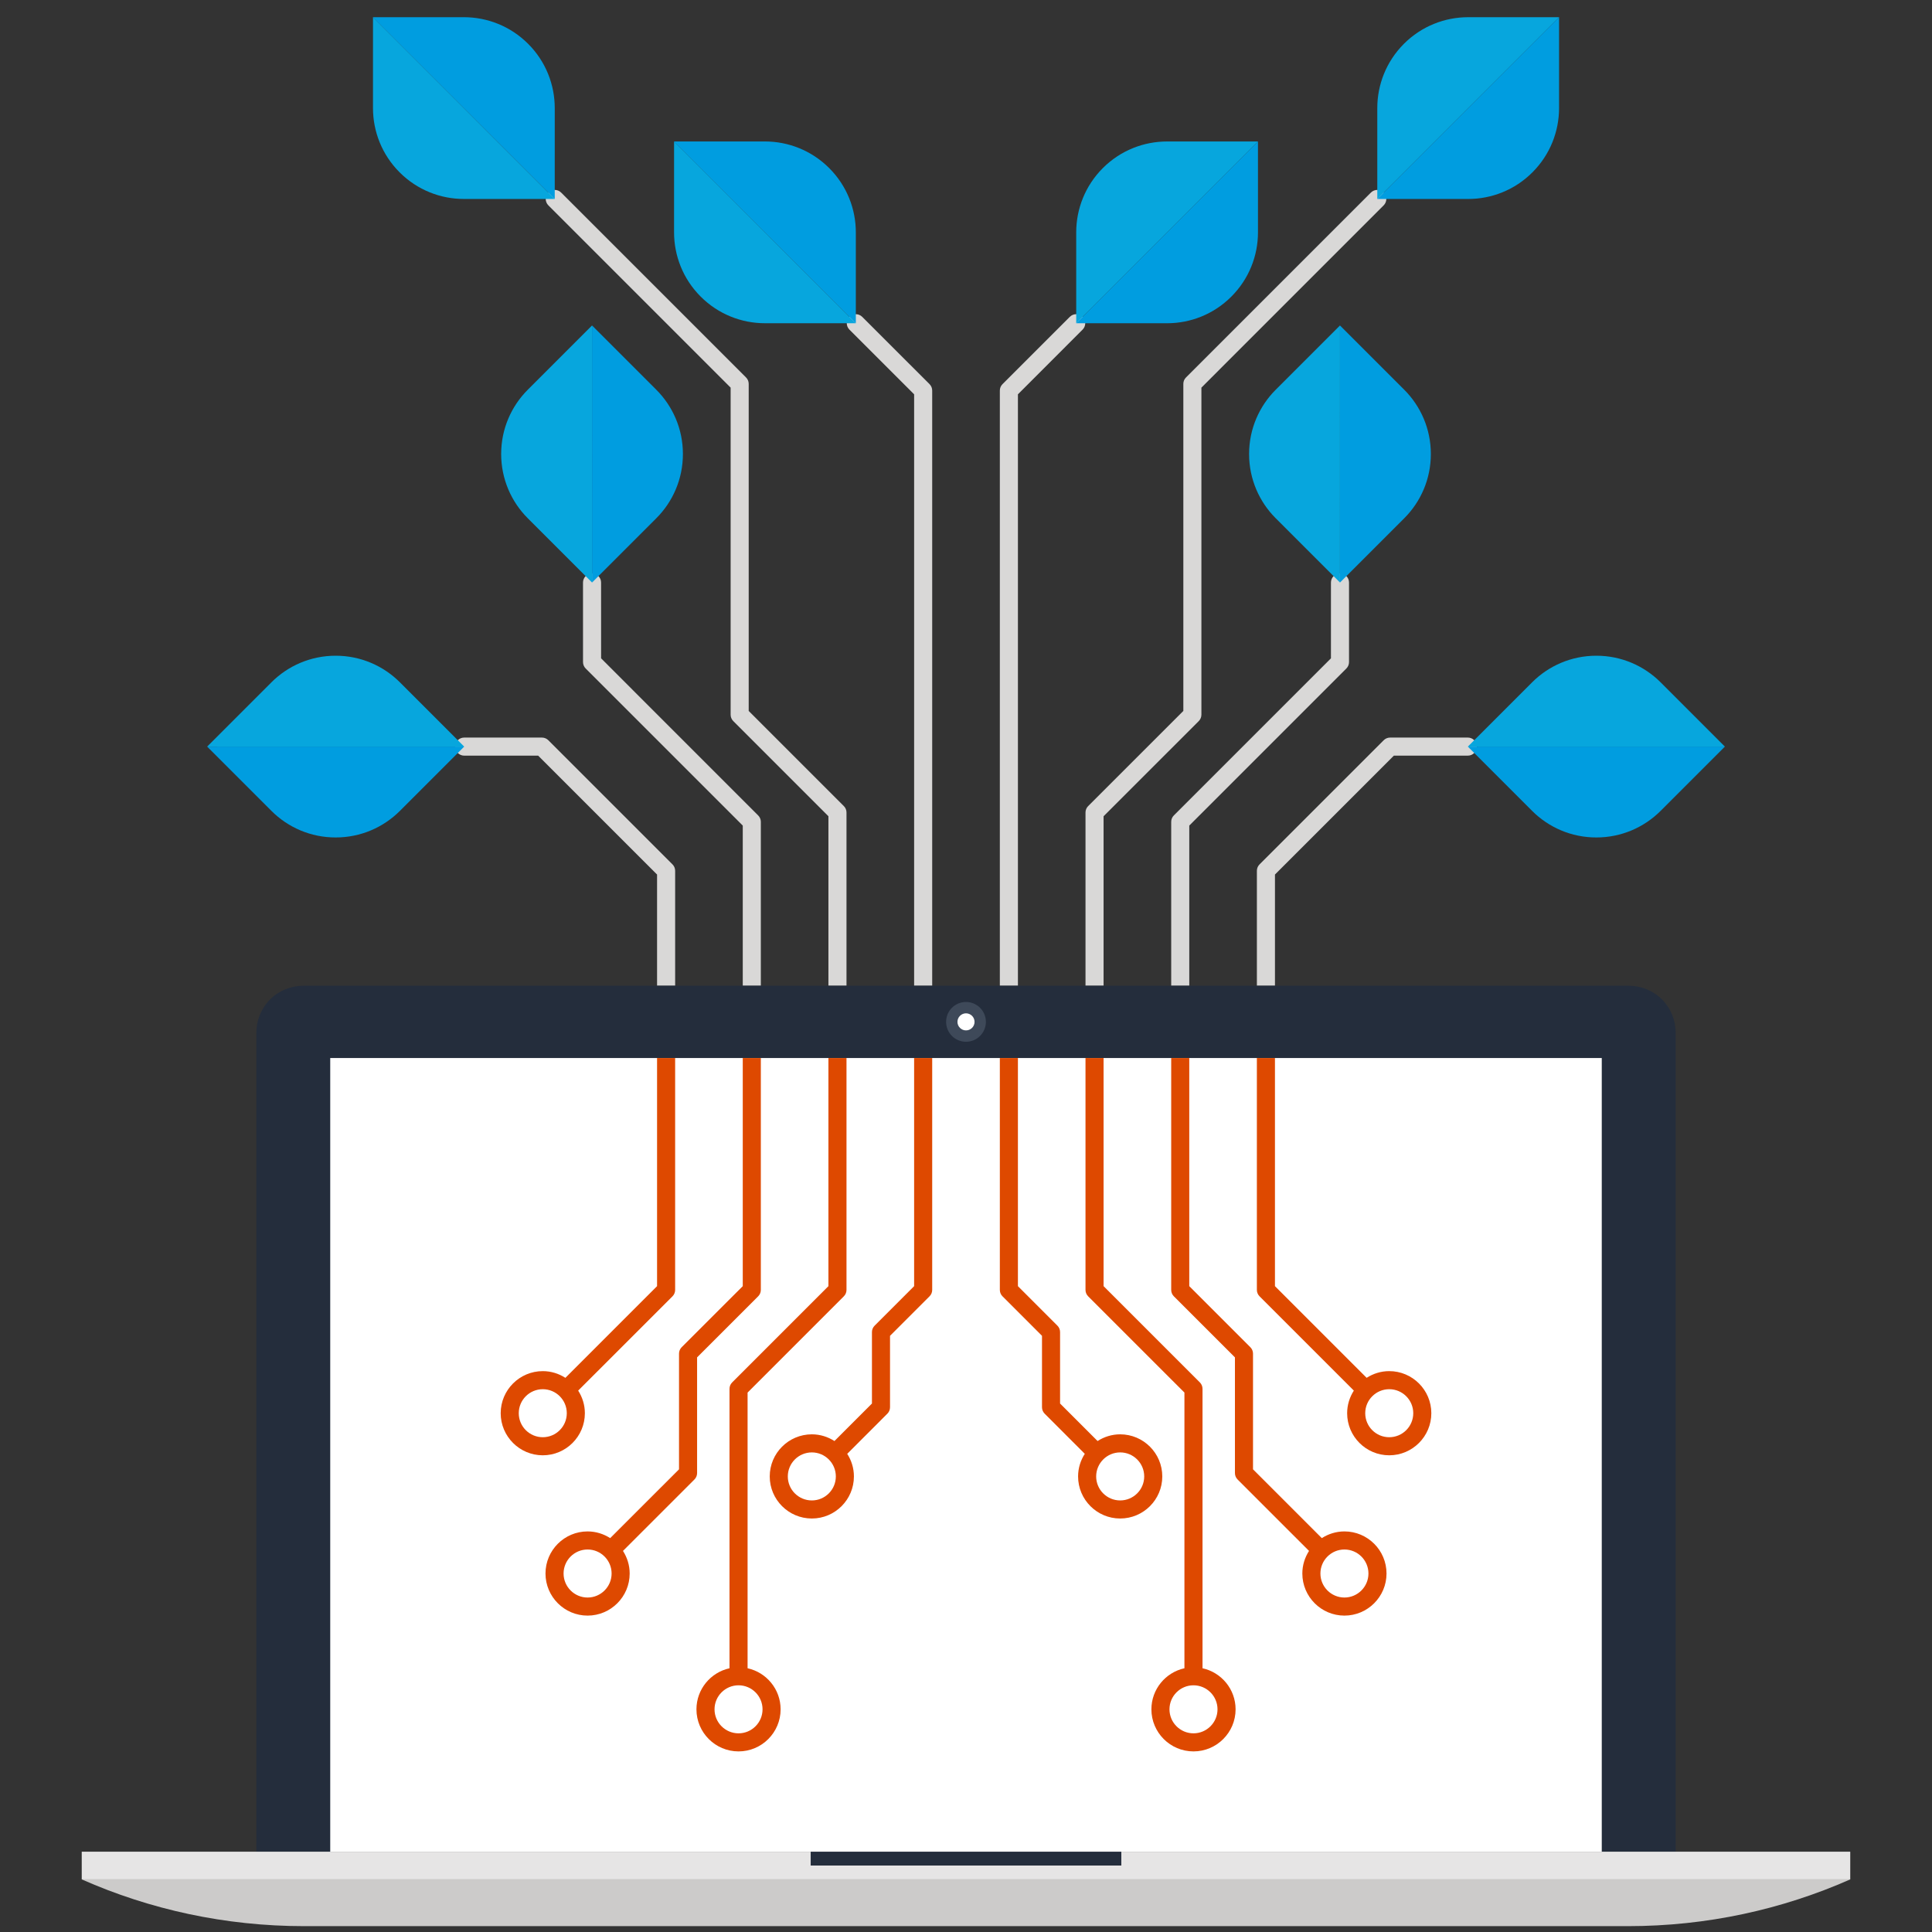 <?xml version="1.0" encoding="iso-8859-1"?>
<!-- Generator: Adobe Illustrator 22.1.0, SVG Export Plug-In . SVG Version: 6.00 Build 0)  -->
<svg version="1.1" id="Layer_1" xmlns="http://www.w3.org/2000/svg" xmlns:xlink="http://www.w3.org/1999/xlink" x="0px" y="0px"
	 viewBox="227 -115 1024 1024" enable-background="new 227 -115 1024 1024" xml:space="preserve">
<rect x="227" y="-115" width="1024" height="1024" fill="#333333" stroke="none"/>
<g>
	<path fill="#D9D8D7" d="M517.625,277.336c-0.903-0.902-2.115-1.404-3.392-1.404l-41.194-0.004c-2.655,0-4.79,2.141-4.79,4.79
		s2.137,4.79,4.79,4.79l39.211,0.006l63.009,63.009v58.939h9.58v-60.926c0-1.271-0.496-2.487-1.398-3.385L517.625,277.336z"/>
	<path fill="#D9D8D7" d="M545.593,233.93l-0.01-40.18c0-2.649-2.137-4.79-4.79-4.79c-2.643,0-4.79,2.141-4.79,4.79l0.01,42.17
		c0,1.271,0.496,2.487,1.398,3.385l83.269,83.269v84.888h9.58v-86.875c0-1.271-0.506-2.489-1.408-3.385L545.593,233.93z"/>
	<path fill="#D9D8D7" d="M623.829,261.815V88.462c0-1.273-0.496-2.489-1.398-3.385l-98.013-98.011c-1.872-1.872-4.911-1.872-6.773,0
		c-1.872,1.866-1.872,4.905,0,6.773l96.604,96.61v173.349c0,1.271,0.506,2.489,1.398,3.385l50.432,50.438v89.837h9.58v-91.821
		c0-1.271-0.496-2.489-1.398-3.385L623.829,261.815z"/>
	<path fill="#D9D8D7" d="M683.987,52.927c-1.872-1.862-4.899-1.866-6.773,0.004c-1.872,1.872-1.872,4.905,0,6.779l34.29,34.284
		v313.465h9.58V92.007c0-1.271-0.496-2.487-1.398-3.392L683.987,52.927z"/>
	<path fill="#D9D8D7" d="M1004.983,275.927l-41.204,0.004c-1.267,0-2.487,0.502-3.381,1.404l-65.815,65.811
		c-0.903,0.896-1.408,2.113-1.408,3.385v60.926h9.58V348.52l63.021-63.009l39.211-0.006c2.643,0,4.79-2.141,4.79-4.79
		C1009.775,278.068,1007.626,275.927,1004.983,275.927z"/>
	<path fill="#D9D8D7" d="M942.009,235.917v-42.17c0-2.649-2.137-4.79-4.79-4.79c-2.643,0-4.79,2.141-4.79,4.79v40.18l-83.269,83.269
		c-0.903,0.896-1.398,2.115-1.398,3.385v86.875h9.58v-84.888l83.269-83.269C941.513,238.406,942.009,237.188,942.009,235.917z"/>
	<path fill="#D9D8D7" d="M863.771,263.798V90.449l96.604-96.61c1.872-1.866,1.872-4.905,0-6.773c-1.862-1.872-4.911-1.872-6.773,0
		l-98.015,98.009c-0.903,0.896-1.396,2.113-1.396,3.385v173.349l-50.456,50.438c-0.903,0.902-1.398,2.119-1.398,3.392v91.821h9.58
		v-89.831l50.444-50.438C863.265,266.287,863.771,265.069,863.771,263.798z"/>
	<path fill="#D9D8D7" d="M794.024,52.931l-35.688,35.688c-0.903,0.898-1.398,2.115-1.398,3.385v315.454h9.58V93.994l34.278-34.29
		c1.872-1.866,1.872-4.905,0-6.773C798.935,51.059,795.885,51.059,794.024,52.931z"/>
</g>
<path fill="#07A6DD" d="M424.691-57.723c0.004,12.328,4.703,24.655,14.106,34.059c9.404,9.41,21.737,14.117,34.063,14.117h48.164
	l-96.327-96.351L424.691-57.723z"/>
<path fill="#009DE0" d="M472.851-105.888c12.332,0.01,24.66,4.707,34.063,14.113c9.41,9.398,14.111,21.731,14.117,34.059
	l-0.006,48.17l-96.349-96.329L472.851-105.888z"/>
<path fill="#07A6DD" d="M584.266,8.143c0.006,12.328,4.703,24.655,14.106,34.059c9.404,9.41,21.737,14.117,34.059,14.117h48.176
	l-96.335-96.351L584.266,8.143z"/>
<path fill="#009DE0" d="M632.429-40.023c12.322,0.01,24.655,4.707,34.059,14.113c9.41,9.398,14.119,21.731,14.119,34.059v48.17
	L584.254-40.01L632.429-40.023z"/>
<path fill="#07A6DD" d="M845.593-40.016c-12.328,0.004-24.655,4.697-34.059,14.1c-9.408,9.41-14.119,21.744-14.119,34.059v48.176
	l96.351-96.329L845.593-40.016z"/>
<path fill="#009DE0" d="M893.756,8.143c-0.004,12.328-4.707,24.655-14.111,34.059c-9.4,9.416-21.731,14.123-34.059,14.123
	l-48.172-0.006l96.335-96.351L893.756,8.143z"/>
<path fill="#07A6DD" d="M1005.171-105.882c-12.328,0.004-24.655,4.697-34.059,14.1c-9.408,9.41-14.119,21.744-14.119,34.059v48.176
	l96.351-96.329L1005.171-105.882z"/>
<path fill="#009DE0" d="M1053.337-57.723c-0.006,12.328-4.709,24.655-14.113,34.059c-9.4,9.416-21.731,14.123-34.059,14.123
	l-48.172-0.006l96.337-96.351L1053.337-57.723z"/>
<path fill="#07A6DD" d="M506.74,91.562c-8.716,8.722-14.113,20.756-14.113,34.059c0,13.303,5.391,25.354,14.1,34.063l34.063,34.063
	l0.016-136.247L506.74,91.562z"/>
<path fill="#009DE0" d="M574.85,91.562c8.71,8.722,14.106,20.762,14.106,34.059c0.01,13.307-5.385,25.354-14.1,34.069
	l-34.063,34.059l-0.01-136.251L574.85,91.562z"/>
<path fill="#07A6DD" d="M903.16,91.562c-8.712,8.722-14.113,20.756-14.113,34.059c-0.004,13.303,5.391,25.354,14.102,34.063
	l34.069,34.063l0.01-136.247L903.16,91.562z"/>
<path fill="#009DE0" d="M971.272,91.562c8.716,8.722,14.106,20.762,14.106,34.059c0.01,13.307-5.379,25.354-14.1,34.069
	l-34.059,34.059l-0.018-136.251L971.272,91.562z"/>
<path fill="#07A6DD" d="M438.98,246.658c-8.722-8.71-20.756-14.111-34.059-14.111c-13.301-0.006-25.354,5.391-34.063,14.1
	l-34.063,34.069l136.247,0.01L438.98,246.658z"/>
<path fill="#009DE0" d="M438.98,314.77c-8.722,8.716-20.762,14.104-34.059,14.104c-13.307,0.012-25.354-5.379-34.069-14.1
	l-34.059-34.059l136.247-0.016L438.98,314.77z"/>
<path fill="#07A6DD" d="M1107.171,246.658c-8.722-8.71-20.758-14.111-34.059-14.111c-13.301-0.006-25.348,5.391-34.059,14.1
	l-34.069,34.069l136.247,0.01L1107.171,246.658z"/>
<path fill="#009DE0" d="M1107.171,314.77c-8.722,8.716-20.758,14.104-34.059,14.104c-13.301,0.012-25.348-5.379-34.069-14.1
	l-34.059-34.059l136.253-0.016L1107.171,314.77z"/>
<path fill="#242D3C" d="M1107.871,414.712c-4.861-4.822-11.239-7.251-17.648-7.251H387.785c-6.354,0-12.741,2.428-17.634,7.251
	c-4.822,4.879-7.273,11.233-7.273,17.625v434.097h752.255V432.335C1115.134,425.943,1112.728,419.59,1107.871,414.712z"/>
<path fill="#3E4959" d="M749.543,426.614c0,5.826-4.717,10.543-10.543,10.543c-5.842,0-10.543-4.717-10.543-10.543
	c0-5.836,4.703-10.543,10.543-10.543C744.826,416.071,749.543,420.78,749.543,426.614z"/>
<g>
	<path fill="#FFFFFF" d="M743.531,426.614c0,2.499-2.032,4.515-4.531,4.515c-2.479,0-4.531-2.016-4.531-4.515
		c0-2.499,2.054-4.531,4.531-4.531C741.499,422.083,743.531,424.115,743.531,426.614z"/>
	<rect x="402.031" y="445.774" fill="#FFFFFF" width="673.938" height="420.665"/>
</g>
<path fill="#CCCBCA" d="M270.321,881.112c36.066,15.95,75.968,24.787,117.933,24.787h701.507c41.959,0,81.822-8.837,117.917-24.787
	H270.321z"/>
<rect x="270.321" y="866.439" fill="#E6E5E5" width="937.349" height="14.679"/>
<g>
	<rect x="656.68" y="866.439" fill="#242D3C" width="164.64" height="7.329"/>
	<path fill="#DE4900" d="M536.993,634.033c0-4.416-1.328-8.511-3.551-11.98l49.999-49.987c0.903-0.903,1.398-2.121,1.398-3.392
		V445.776h-9.58v120.912l-48.589,48.595c-3.468-2.226-7.564-3.557-11.986-3.557c-12.299,0-22.308,10.009-22.308,22.308
		c0,12.299,10.009,22.304,22.308,22.304C526.994,656.339,536.993,646.332,536.993,634.033z M514.683,646.757
		c-7.014,0-12.73-5.709-12.73-12.724c0-7.02,5.715-12.728,12.73-12.728c7.026,0,12.73,5.709,12.73,12.728
		C527.413,641.049,521.708,646.757,514.683,646.757z"/>
	<path fill="#DE4900" d="M596.476,665.759v-61.325l32.375-32.367c0.903-0.903,1.408-2.121,1.408-3.392V445.776h-9.58v120.912
		l-32.386,32.367c-0.903,0.903-1.398,2.121-1.398,3.394v61.323l-36.481,36.465c-3.468-2.218-7.56-3.551-11.982-3.551
		c-12.299,0-22.308,10.005-22.308,22.304c0,12.305,10.009,22.314,22.308,22.314c12.301,0,22.31-10.009,22.31-22.314
		c0-4.411-1.334-8.507-3.551-11.97l37.874-37.87C595.97,668.248,596.476,667.029,596.476,665.759z M538.435,731.724
		c-7.014,0-12.728-5.715-12.728-12.734c0-7.016,5.715-12.724,12.728-12.724c7.016,0,12.73,5.709,12.73,12.724
		C551.164,726.009,545.451,731.724,538.435,731.724z"/>
	<path fill="#DE4900" d="M623.234,769.211V623.093l51.027-51.033c0.903-0.896,1.398-2.115,1.398-3.385V445.776h-9.58v120.912
		l-51.027,51.033c-0.903,0.896-1.398,2.115-1.398,3.388v148.103c-10.009,2.204-17.52,11.112-17.52,21.766
		c0,12.299,9.999,22.302,22.31,22.302c12.299,0,22.298-10.003,22.298-22.302C640.744,780.322,633.233,771.415,623.234,769.211z
		 M618.446,803.701c-7.026,0-12.73-5.711-12.73-12.724c0-7.02,5.702-12.734,12.73-12.734c7.014,0,12.718,5.715,12.718,12.734
		C631.163,797.99,625.46,803.701,618.446,803.701z"/>
	<path fill="#DE4900" d="M711.503,566.688l-20.944,20.954c-0.903,0.896-1.408,2.115-1.408,3.385v37.87l-19.876,19.882
		c-3.468-2.226-7.564-3.557-11.98-3.557c-12.312,0-22.32,10.009-22.32,22.32c0,12.293,10.009,22.298,22.32,22.298
		c12.299,0,22.298-10.003,22.298-22.298c0-4.418-1.321-8.513-3.545-11.982l21.286-21.296c0.903-0.896,1.398-2.113,1.398-3.385
		v-37.863l20.954-20.954c0.903-0.896,1.398-2.115,1.398-3.385V445.776h-9.58v120.912H711.503z M657.295,680.26
		c-7.026,0-12.741-5.703-12.741-12.716c0-7.026,5.715-12.74,12.741-12.74c7.014,0,12.718,5.715,12.718,12.74
		C670.012,674.557,664.309,680.26,657.295,680.26z"/>
	<path fill="#DE4900" d="M963.326,611.725c-4.415,0-8.511,1.328-11.98,3.551l-48.595-48.589V445.776h-9.58v122.899
		c0,1.271,0.506,2.487,1.408,3.392l49.987,49.981c-2.224,3.475-3.551,7.57-3.551,11.986c0,12.299,9.999,22.304,22.308,22.304
		c12.301,0,22.31-10.005,22.31-22.304C985.634,621.733,975.629,611.725,963.326,611.725z M963.326,646.757
		c-7.026,0-12.728-5.709-12.728-12.724c0-3.501,1.421-6.684,3.721-8.983c0.006-0.006,0.018-0.012,0.024-0.018
		c0.004-0.006,0.004-0.01,0.01-0.01c2.303-2.297,5.474-3.717,8.975-3.717c7.016,0,12.73,5.709,12.73,12.728
		C976.056,641.049,970.341,646.757,963.326,646.757z"/>
	<path fill="#DE4900" d="M939.575,696.683c-4.415,0-8.517,1.334-11.986,3.557l-36.465-36.469v-61.323
		c0-1.273-0.508-2.489-1.41-3.394l-32.373-32.367V445.776h-9.58v122.899c0,1.271,0.496,2.487,1.398,3.392l32.386,32.367v61.325
		c0,1.271,0.496,2.487,1.398,3.392l37.874,37.87c-2.224,3.462-3.551,7.558-3.551,11.97c0,12.305,10.009,22.314,22.308,22.314
		c12.299,0,22.31-10.009,22.31-22.314C961.887,706.69,951.874,696.683,939.575,696.683z M939.575,731.724
		c-7.014,0-12.728-5.715-12.728-12.734c0-7.016,5.715-12.724,12.728-12.724c7.016,0,12.73,5.709,12.73,12.724
		C952.305,726.009,946.59,731.724,939.575,731.724z"/>
	<path fill="#DE4900" d="M864.356,769.207V621.106c0-1.273-0.496-2.489-1.398-3.394l-51.039-51.027V445.774h-9.58v122.899
		c0,1.271,0.496,2.487,1.398,3.392l51.039,51.027v146.118c-9.999,2.204-17.508,11.112-17.508,21.766
		c0,12.299,9.999,22.302,22.3,22.302c12.312,0,22.32-10.003,22.32-22.302C881.886,780.316,874.366,771.409,864.356,769.207z
		 M859.566,803.701c-7.016,0-12.718-5.711-12.718-12.724c0-7.02,5.703-12.734,12.718-12.734c7.026,0,12.741,5.715,12.741,12.734
		C872.306,797.99,866.592,803.701,859.566,803.701z"/>
	<path fill="#DE4900" d="M820.717,645.223c-4.416,0-8.511,1.332-11.98,3.551l-19.876-19.876v-37.872
		c0-1.271-0.496-2.487-1.398-3.385l-20.944-20.95V445.774h-9.58v122.899c0,1.271,0.496,2.487,1.398,3.385l20.944,20.95v37.87
		c0,1.273,0.506,2.487,1.398,3.385l21.28,21.29c-2.22,3.468-3.551,7.564-3.551,11.988c0,12.293,10.009,22.298,22.308,22.298
		c12.312,0,22.32-10.003,22.32-22.298C843.037,655.232,833.028,645.223,820.717,645.223z M820.717,680.26
		c-7.014,0-12.728-5.703-12.728-12.716c0-3.501,1.425-6.686,3.721-8.985c0-0.006,0.006-0.006,0.012-0.012
		c0.006-0.006,0.006-0.012,0.01-0.016c2.303-2.303,5.484-3.727,8.985-3.727c7.026,0,12.74,5.715,12.74,12.74
		C833.457,674.557,827.743,680.26,820.717,680.26z"/>
</g>
</svg>
